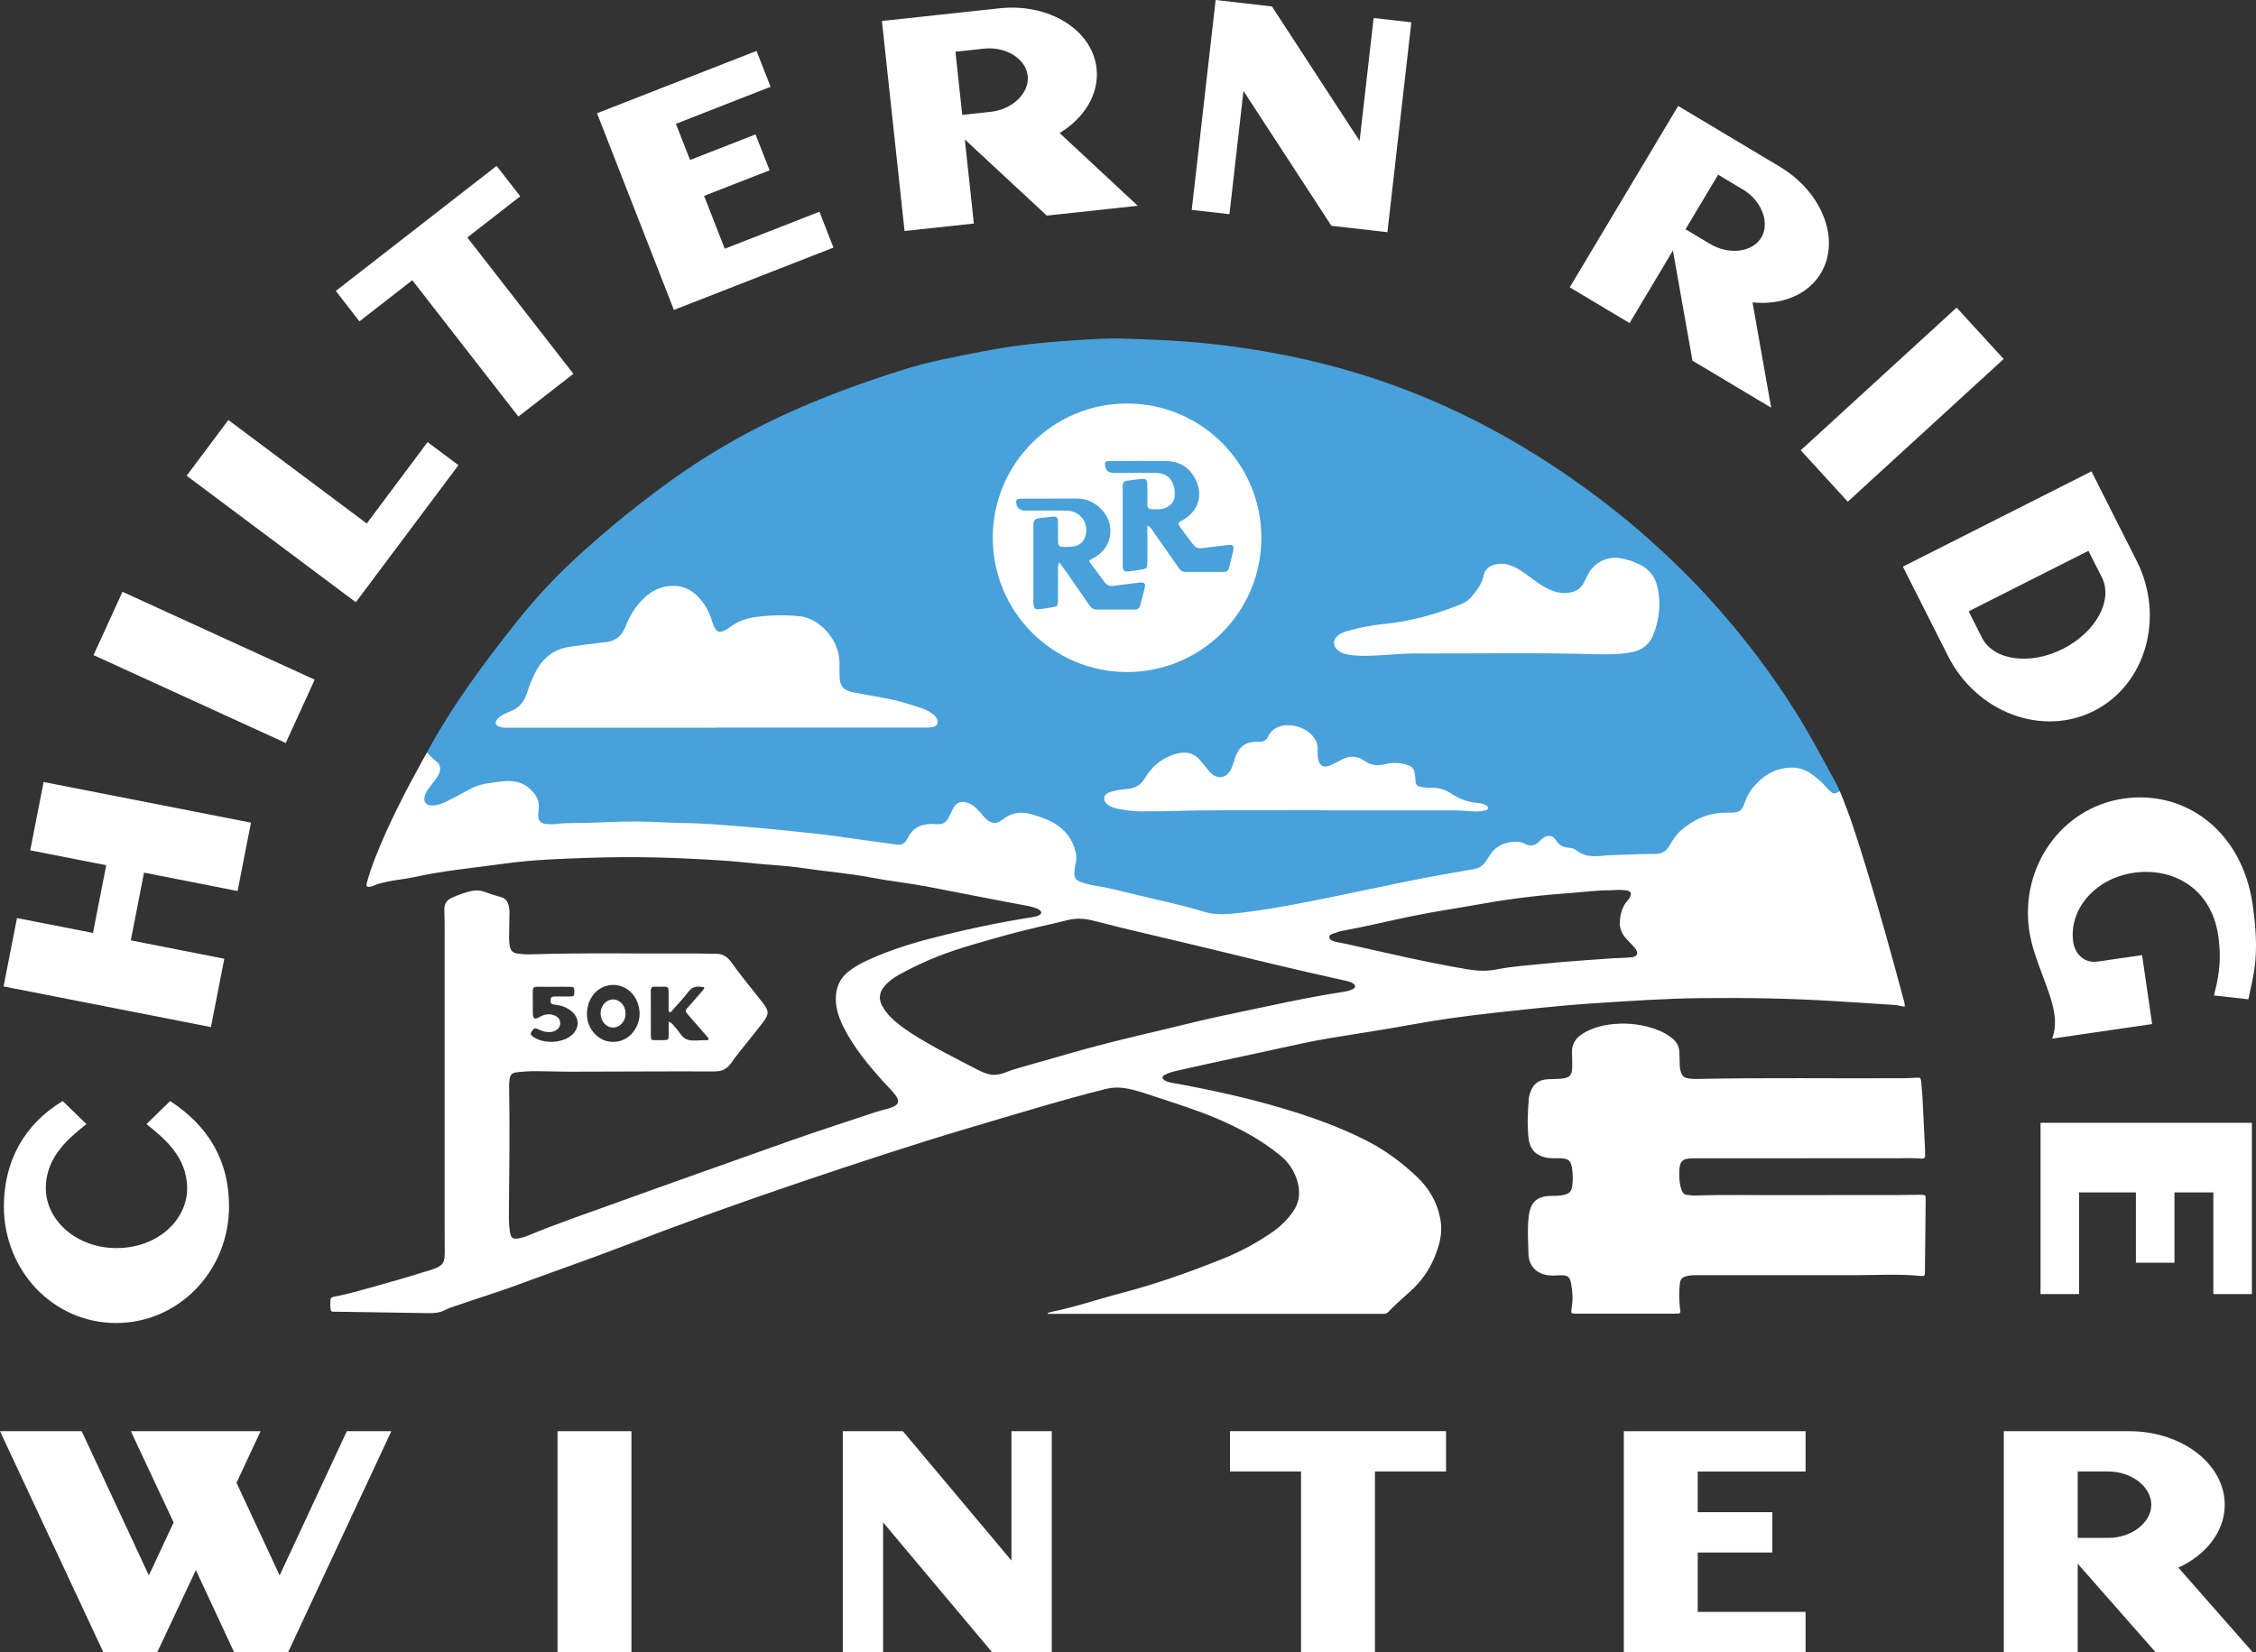 <?xml version="1.0" encoding="UTF-8"?><svg id="Layer_2" xmlns="http://www.w3.org/2000/svg" xmlns:xlink="http://www.w3.org/1999/xlink" viewBox="0 0 751.38 550.38"><rect x="0" y="0" width="751.38" height="550.38" fill="#333333" stroke="none"/><defs><style>.cls-1{fill:#010101;}.cls-1,.cls-2,.cls-3,.cls-4,.cls-5{stroke-width:0px;}.cls-6{clip-path:url(#clippath);}.cls-2{fill:none;}.cls-3{fill:#747473;}.cls-7{clip-path:url(#clippath-1);}.cls-8{clip-path:url(#clippath-3);}.cls-9{clip-path:url(#clippath-2);}.cls-4{fill:#48a1da;}.cls-5{fill:#fff;}</style><clipPath id="clippath"><rect class="cls-2" x="0" width="751.38" height="550.38"/></clipPath><clipPath id="clippath-1"><rect class="cls-2" x="1.19" width="750.19" height="440.72"/></clipPath><clipPath id="clippath-2"><rect class="cls-2" x="1.19" width="750.19" height="440.72"/></clipPath><clipPath id="clippath-3"><rect class="cls-2" x="0" width="751.38" height="550.38"/></clipPath></defs><g id="Isolation_Mode"><g class="cls-6"><g class="cls-7"><g class="cls-9"><path class="cls-5" d="M750.25,301.25c2.57,17.69.16,23.76-1.42,31.63l-11.44-1.27c1.14-4.65,2.75-10.72,1.42-19.85-2.36-16.16-15.39-22.88-28.22-21.01-12.82,1.87-21.65,12.23-20.08,23.12.54,3.62,3.43,7.12,8.1,6.45l14.83-2.15,3.34,22.96-33.32,4.86c1-2.5,1.16-5.23.77-8.08l.02.02c-1.23-8.45-6.96-18.05-8.41-28.04-3.08-21.21,10.88-40.87,31.39-43.86,20.5-3,39.47,10.74,43.02,35.23"/><polygon class="cls-5" points="750.01 374.03 750.01 431.08 737.17 431.08 737.17 397.21 724.23 397.21 724.23 420.64 711.38 420.64 711.38 397.21 692.47 397.21 692.47 431.08 679.62 431.08 679.62 374.03 750.01 374.03"/><path class="cls-5" d="M711.64,186.84c9.46,18.73,3.06,41.24-14.22,49.98-17.29,8.73-39.13.49-48.59-18.24l-15.06-29.82,62.81-31.74,15.06,29.83ZM687,216.19c11.05-5.59,16.89-16.25,13.04-23.87l-4.47-8.83-39.89,20.15,4.46,8.83c3.8,7.51,15.91,9.24,26.85,3.71"/><rect class="cls-5" x="598.37" y="123.22" width="70.39" height="23.21" transform="translate(75.17 463.13) rotate(-42.47)"/><path class="cls-5" d="M592.75,55.51c14.2,8.48,20.36,24.36,13.71,35.48-4.39,7.36-13.24,10.72-22.77,9.74l6.21,35.06v.02l-26.21-15.67-6.51-36.69-14.43,24.17-19.93-11.91,36.11-60.42s30.2,18.05,33.82,20.22M586.62,79.12c2.95-4.93.1-12.28-6.18-16.05v.03l-8.2-4.91-10.86,18.17,8.2,4.91c6.28,3.75,14.11,2.78,17.04-2.15"/><polygon class="cls-5" points="470.06 7.43 462.09 77.35 443.46 75.22 443.44 75.22 414.15 30.29 409.48 71.35 396.92 69.92 404.88 0 423.63 2.15 452.83 46.94 457.5 6 470.06 7.43"/><polygon class="cls-5" points="379 68.54 378.98 68.59 378.93 68.55 379 68.54"/><path class="cls-5" d="M378.93,68.55l-30.29,3.27-27.3-25.37,3.01,28.01-23.08,2.49-7.54-69.96s34.98-3.79,39.19-4.23c16.45-1.77,30.93,7.19,32.31,20.08.9,8.51-4.14,16.53-12.31,21.48l26.02,24.23ZM329.96,37.25c7.29-.8,12.93-6.26,12.33-11.98-.6-5.72-7.31-9.86-14.59-9.06l-9.48,1.02,2.26,21.04,9.49-1.03Z"/><polygon class="cls-5" points="272.93 70.53 277.59 82.48 224.46 103.24 224.46 103.27 198.84 37.72 251.97 16.96 256.65 28.91 225.11 41.25 229.83 53.29 251.64 44.77 256.32 56.73 234.5 65.25 241.39 82.86 272.93 70.53"/><polygon class="cls-5" points="155.64 79.1 190.97 124.53 172.66 138.77 137.32 93.35 119.71 107.06 111.84 96.92 165.4 55.26 173.27 65.39 155.66 79.1 155.64 79.1"/><polygon class="cls-5" points="152.69 154.96 118.51 200.62 62.17 158.48 76.06 139.91 122.15 174.39 142.41 147.27 152.69 154.96"/><polygon class="cls-1" points="150.27 291.91 150.27 291.93 150.24 291.95 150.27 291.91"/><polygon class="cls-5" points="118.53 200.63 118.5 200.63 118.51 200.62 118.53 200.63"/><rect class="cls-5" x="56.39" y="187.12" width="23.19" height="70.39" transform="translate(-162.47 191.71) rotate(-65.43)"/><polygon class="cls-5" points="83.59 274.04 79.13 296.82 47.97 290.69 43.56 313.25 74.71 319.38 70.25 342.14 1.19 328.6 5.66 305.82 30.97 310.78 35.38 288.22 10.07 283.26 14.53 260.5 83.59 274.04"/><path class="cls-5" d="M56.68,366.78c12.85,8.43,19.6,19.88,19.6,35.08,0,21.42-16.68,38.86-37.61,38.86S1.29,423.28,1.29,401.86c0-15.2,6.99-27.53,19.59-35.08l7.9,7.66c-5.3,4.33-13.52,10.55-13.52,21.33s10.25,19.99,23.54,19.99,23.54-8.99,23.54-19.99h-.03c0-10.77-8.22-16.98-13.53-21.33l7.9-7.66Z"/></g></g></g><polygon class="cls-5" points="43.58 476.76 57.83 507.15 49.58 524.8 27.21 476.76 0 476.76 34.4 550.35 52.41 550.35 52.39 550.35 65.23 523.03 77.96 550.35 95.97 550.35 130.34 476.76 115.51 476.76 93.14 524.8 78.77 493.95 86.79 476.76 43.58 476.76"/><rect class="cls-5" x="185.69" y="476.76" width="24.62" height="73.59"/><polygon class="cls-5" points="336.87 476.76 336.87 519.85 300.72 476.76 280.7 476.76 280.7 550.35 294.13 550.35 294.13 507.15 330.4 550.35 350.3 550.35 350.3 476.76 336.87 476.76"/><polygon class="cls-5" points="409.67 476.74 409.67 490.17 433.32 490.17 433.32 550.35 457.94 550.35 457.94 490.17 457.96 490.17 481.62 490.17 481.62 476.74 409.67 476.74"/><polygon class="cls-5" points="540.83 476.76 540.83 550.35 540.83 550.38 601.36 550.38 601.36 536.95 565.44 536.95 565.44 517.17 590.29 517.17 590.29 503.74 565.44 503.74 565.44 490.19 601.36 490.19 601.36 476.76 540.83 476.76"/><g class="cls-8"><path class="cls-5" d="M750.29,550.35h-32.39l-25.9-29.45v29.45h-24.62v-73.59h41.8c17.54,0,31.79,10.95,31.79,24.5,0,8.94-6.24,16.72-15.44,20.95l24.73,28.14h.02ZM702.14,490.17h-10.14v22.14h10.14c7.78,0,14.36-5.07,14.36-11.07s-6.59-11.07-14.36-11.07Z"/><path class="cls-4" d="M142.2,250.65c8.35-15.52,18.83-29.57,29.74-43.34,6.03-7.61,12.58-14.74,19.73-21.3,10.18-9.35,20.85-18.1,32.1-26.15,11.38-8.15,23.4-15.16,36.06-21.08,13.36-6.25,27.19-11.29,41.26-15.71,8.71-2.74,17.66-4.33,26.59-6.08,9.85-1.93,19.79-2.97,29.79-3.6,5.29-.33,10.58-.75,15.88-.61,11.05.28,22.09.8,33.09,2.11,15.9,1.9,31.53,5.1,46.83,9.8,9.89,3.05,19.55,6.75,28.97,11.05,13.38,6.1,26.1,13.36,38.26,21.61,10.36,7.03,20.24,14.66,29.56,23.04,6.88,6.18,13.47,12.64,19.66,19.48,10.47,11.57,19.95,23.93,28.27,37.16,4.78,7.6,8.94,15.55,13.27,23.4.57,1.03,1.02,2.11,1.53,3.17-1.11,1.93-2.26,2.17-3.86.69-1.78-1.64-3.35-3.49-5.27-4.99-3.58-2.78-7.48-3.35-11.66-1.76-4.56,1.74-7.86,4.86-9.69,9.44-.1.24-.18.49-.28.74-1.18,3.04-2.34,3.95-5.58,3.86-5.46-.15-10.31,1.48-14.65,4.71-1.98,1.47-3.5,3.34-4.68,5.49-1.39,2.53-3.41,3.61-6.39,3.65-5.81.08-11.63.19-17.44.67-3.04.25-6.03.07-8.63-1.87-.63-.47-1.41-.69-2.2-.8-1.95-.26-3.59-.97-4.87-2.6-1.07-1.37-2.44-1.49-3.77-.22-2.14,2.04-4.28,2.23-6.99,1.18-3.26-1.26-7.57.1-9.36,3.19-2.35,4.06-5.77,5.56-10.19,6.24-11.64,1.79-23.13,4.43-34.68,6.77-11.47,2.33-22.88,5.06-34.53,6.43-5.57.65-11.19,1.93-16.76.35-6.93-1.96-13.94-3.6-20.95-5.25-5.29-1.24-10.53-2.69-15.9-3.56-1.55-.25-3.08-.65-4.56-1.16-2.23-.77-2.91-1.71-2.98-4.05-.02-.72-.01-1.44.15-2.15,1.32-5.81-1.31-9.96-5.81-13.08-3.09-2.14-6.71-3.23-10.45-3.78-2.21-.32-4.17.54-5.87,1.8-3.69,2.75-6.17,1.32-8.45-1.43-1.14-1.37-2.29-2.71-3.97-3.42-1.82-.78-3.13-.37-4.22,1.28-.18.27-.36.55-.48.86-1.36,3.43-3.52,5.14-7.54,4.69-2.91-.32-5.47,1.09-6.96,3.9-1.23,2.31-2.88,3.3-5.74,2.82-7.93-1.35-15.92-2.37-23.9-3.34-7.14-.87-14.29-1.62-21.46-2.21-8.93-.74-17.85-1.36-26.81-1.67-4.5-.16-9.04-.46-13.51-.45-5.01,0-10.06.05-15.09.43-4.75.36-9.54.36-14.31.48-2.94.07-4.66-1.83-4.1-4.68,1.04-5.26-3.55-10.01-9.81-9.66-5.63.32-10.96,1.64-15.77,4.8-2.01,1.32-4.22,2.4-6.6,2.98-1.88.46-3.98.82-5.25-.98-1.17-1.67-.43-3.52.57-5.16.89-1.45,2.04-2.73,2.94-4.17,1.26-2.01,1.13-3.27-.61-4.85-.96-.87-1.63-1.81-1.66-3.13"/><path class="cls-5" d="M601.52,385.85c-12.44,0-24.88,0-37.32,0-4,0-4.85.85-4.9,4.81-.03,1.97.07,3.92.79,5.8.36.94.9,1.57,1.98,1.61.78.04,1.57.22,2.34.19,9.62-.33,19.25-.1,28.87-.14,12.7-.05,25.4,0,38.11-.02,2.68,0,5.37-.1,8.05-.1,1.88,0,1.94.04,1.92,1.82-.06,7.92-.15,15.85-.25,23.77-.02,1.42-.15,1.58-1.43,1.45-7.45-.73-14.92-.24-22.38-.25-17.35-.02-34.7,0-52.05,0-1.05,0-2.09-.01-3.12.23-1.93.45-2.44.89-2.66,2.84-.3,2.61-.2,5.23.05,7.85.03.26.09.52.13.77.13.73-.12,1.13-.91,1.12-.46,0-.92.01-1.37.01-10.54,0-21.08,0-31.62,0-.33,0-.66,0-.98,0-1.48-.06-1.6-.17-1.34-1.63.49-2.75.38-5.48-.11-8.2-.45-2.51-1.16-3.08-3.74-2.96-1.44.07-2.87.19-4.3-.06-3.86-.68-6.09-3.21-6.21-7.15-.11-3.93-.37-7.85.02-11.78.05-.52.08-1.05.18-1.56.78-3.99,2.84-5.73,6.89-5.88,1.44-.05,2.88.02,4.31-.26,2.31-.45,3.01-1.2,3.24-3.5.17-1.7.15-3.4-.07-5.1-.38-2.96-1.16-3.64-4.2-3.71-.59-.01-1.18.02-1.77.01-.65-.01-1.31,0-1.96-.09-3.91-.51-6.17-2.7-6.61-6.6-.49-4.44-.28-8.89.11-13.33.05-.58.23-1.16.41-1.72.94-2.98,2.75-4.39,5.9-4.58,1.5-.09,3.02-.04,4.51-.19,2.86-.29,3.59-1.14,3.62-4.05.01-1.51-.02-3.01-.09-4.52-.14-3.03,1.33-5.09,3.83-6.58,3.16-1.89,6.66-2.74,10.27-3.06,4.89-.43,9.67.19,14.28,1.92,1.79.67,3.43,1.6,4.94,2.79,1.6,1.25,2.44,2.86,2.47,4.9.02,1.38.09,2.75.11,4.12.02.86.18,1.69.46,2.5.35,1.01,1.01,1.63,2.1,1.84,1.1.22,2.21.27,3.32.24,22.78-.47,45.57-.12,68.35-.24,1.44,0,2.88-.09,4.32-.16,1.67-.08,1.72-.07,1.89,1.66.16,1.69.32,3.39.41,5.09.29,5.62.56,11.25.83,16.87.02.39.02.79.02,1.18.02,1.92.28,2.29-2.08,2.08-2.27-.2-4.58-.07-6.87-.07-10.21,0-20.43,0-30.64,0"/><path class="cls-3" d="M331.12,178.28c.02-24.13,19.62-43.71,43.86-43.56,23.85.15,43.36,19.36,43.29,43.72-.07,24.46-19.89,43.44-43.55,43.46-24.06.02-43.62-19.56-43.6-43.62"/><path class="cls-5" d="M238.67,242.41c-22.71,0-45.43,0-68.15,0-1.31,0-2.63.11-3.91-.24-1.71-.47-1.99-1.58-.75-2.87.6-.63,1.34-1.04,2.1-1.43.58-.29,1.16-.63,1.78-.83,3.32-1.08,5.01-3.59,5.98-6.75.67-2.2,1.56-4.31,2.6-6.36,2.37-4.68,6.08-7.65,11.32-8.46,3.55-.55,7.13-.95,10.7-1.42.26-.03.52-.05.78-.07,3.38-.19,5.74-1.7,7.07-4.96.97-2.35,2.07-4.68,3.62-6.73,2.46-3.26,5.43-5.94,9.54-6.82,4.41-.94,8.32.2,11.41,3.58,1.92,2.1,3.34,4.52,4.19,7.25.27.87.54,1.76.95,2.58.81,1.65,1.7,1.95,3.34,1.17.76-.37,1.51-.8,2.18-1.32,2.35-1.81,5.02-2.74,7.94-3.14,4.95-.69,9.89-.81,14.87-.33,6.66.64,13.3,7.73,13.38,15.49.01,1.57-.02,3.14.02,4.71.09,3.1,1.28,4.48,4.35,5.12,5.25,1.1,10.59,1.73,15.79,3.11,2.53.68,5.03,1.46,7.5,2.33,1.18.42,2.27,1.01,3.28,1.75.58.43,1.12.91,1.46,1.57.69,1.36.2,2.47-1.29,2.83-.63.15-1.3.19-1.95.2-2.29.02-4.58,0-6.87,0-21.08,0-42.16,0-63.24,0v.02Z"/><path class="cls-5" d="M420.11,179.14c0,24.7-20.03,44.73-44.73,44.73s-44.73-20.03-44.73-44.73,20.03-44.73,44.73-44.73,44.73,20.03,44.73,44.73"/><path class="cls-5" d="M532.05,217.95c-19.9-.61-40.64-.2-61.38-.27-3.46-.01-6.92.41-10.38.57-3.85.18-7.71.48-11.55-.25-1.18-.22-2.27-.63-3.19-1.41-1.62-1.38-1.65-3.3-.09-4.76.99-.93,2.24-1.33,3.5-1.68,4.04-1.15,8.16-1.92,12.33-2.33,8.81-.87,17.2-3.29,25.37-6.57,1.42-.57,2.58-1.43,3.58-2.63,1.74-2.07,3.34-4.14,3.9-6.9.43-2.11,1.93-3.3,4.08-3.74,2.02-.42,3.9-.09,5.74.72,1.87.82,3.54,1.98,5.16,3.19,2.26,1.68,4.49,3.4,7.09,4.55,2.34,1.03,4.75,1.44,7.27.82,1.81-.44,3.2-1.44,4.03-3.15.55-1.12,1.08-2.24,1.71-3.32,2.14-3.65,6.36-5.56,10.53-4.82,2.34.41,4.57,1.12,6.67,2.24,2.79,1.49,4.67,3.68,5.48,6.81,1.41,5.46.87,10.77-1.07,15.99-1.26,3.4-3.61,5.48-7.22,6.23-3.56.74-7.15.76-11.59.7"/><path class="cls-5" d="M441.92,269.93c-14.14,0-28.28-.11-42.42.05-6.67.07-13.34.36-20.02.29-2.43-.03-4.82-.4-7.2-.85-1.1-.21-2.16-.58-3.1-1.2-.86-.56-1.52-1.31-1.4-2.42.11-1.04.91-1.58,1.79-1.9.79-.29,1.63-.49,2.46-.64,1.09-.2,2.2-.37,3.31-.44,2.7-.17,4.68-1.41,6.07-3.73,1.97-3.29,4.67-5.79,8.25-7.28,1.35-.56,2.74-.95,4.17-1.07,2.21-.18,4.14.55,5.63,2.23,1.17,1.32,2.23,2.74,3.39,4.08,2.39,2.79,5.72,2.36,7.23-.97.62-1.36.98-2.84,1.51-4.25,1.18-3.17,3.27-4.63,6.69-4.73.33,0,.66-.04.98-.01,1.39.11,2.53-.44,3.08-1.67,2.58-5.84,11.78-4.35,15.07,0,.98,1.3,1.53,2.72,1.45,4.38-.05,1.18-.02,2.36.29,3.51.46,1.71,1.54,2.36,3.24,1.89.56-.16,1.1-.42,1.63-.68.88-.43,1.76-.87,2.62-1.35,2.65-1.48,5.31-1.48,7.78.25,2.03,1.42,4.1,1.81,6.49,1.22,2.37-.59,4.78-.7,7.18-.02,2.37.68,2.97,1.34,3.22,3.82.07.65.07,1.31.14,1.96.1.95.6,1.53,1.6,1.7,1.17.2,2.33.34,3.51.31,2.43-.07,4.7.53,6.71,1.87,2.78,1.87,5.79,3,9.14,3.22.79.05,1.56.24,2.27.6.47.23.99.5.9,1.14-.08.55-.61.63-1.05.74-2.01.48-4.04.33-6.06.17-1.37-.11-2.74-.19-4.11-.19-14.14,0-28.28,0-42.42,0"/><path class="cls-5" d="M633.82,332.3c-3.91-14.61-7.96-29.18-12.39-43.64-2.59-8.45-5.22-16.89-8.64-25.06-2.07,1.07-2.16,1.06-3.84-.64-.28-.28-.56-.55-.81-.86-1.4-1.67-3.07-3.04-4.84-4.28-1.97-1.38-4.17-2.16-6.62-2.12-5.45.07-9.6,2.69-12.94,6.77-1.29,1.58-2.14,3.42-2.82,5.36-.78,2.24-1.75,2.84-4.11,2.88-.65.01-1.31,0-1.96,0-5.78-.01-10.68,2.18-14.98,5.92-1.66,1.45-2.81,3.26-3.88,5.15-1.02,1.8-2.49,2.66-4.65,2.67-4.64.02-9.29.24-13.93.38-1.24.04-2.48.13-3.72.25-3.03.29-6.04.32-8.59-1.79-.79-.65-1.76-.83-2.76-.9-1.73-.14-3.05-.84-4.03-2.39-1.15-1.81-2.81-2.01-4.52-.74-.37.27-.7.59-1.01.93-1.43,1.56-3.06,1.9-4.95.89-.76-.41-1.57-.68-2.44-.69-3.84-.05-7.06,1.18-9.22,4.56-.42.66-.85,1.32-1.29,1.97-.99,1.5-2.34,2.32-4.16,2.63-6.96,1.2-13.93,2.41-20.86,3.81-11.42,2.31-22.8,4.79-34.23,7.05-8.42,1.66-16.85,3.13-25.39,3.97-3.08.3-6.15.29-9.15-.64-7.58-2.34-15.35-3.91-23.04-5.78-4.58-1.12-9.15-2.28-13.81-3.02-1.29-.2-2.56-.57-3.81-.96-2.16-.66-2.73-1.48-2.57-3.76.07-.98.25-1.95.46-2.91.26-1.18.22-2.32-.07-3.49-1.03-4.24-3.43-7.45-7.2-9.61-2.4-1.38-5-2.27-7.66-3.01-3.29-.92-6.35-.55-9.11,1.59-.31.24-.67.41-.99.64-1.5,1.08-2.94.87-4.34-.19-.8-.59-1.4-1.36-2.04-2.12-1.23-1.45-2.51-2.85-4.35-3.58-2.26-.89-3.97-.33-5.13,1.79-.47.86-.85,1.77-1.29,2.65-1.14,2.28-2.01,2.71-4.53,2.53-3.92-.29-7.27.7-9.19,4.52-.12.23-.27.45-.4.68-.76,1.31-1.74,1.91-3.39,1.66-5.37-.83-10.76-1.45-16.13-2.26-7.38-1.1-14.8-1.83-22.22-2.6-4.56-.47-9.11-.86-13.68-1.23-6.52-.53-13.04-1.09-19.58-1.11-.59,0-1.18-.02-1.77-.05-5.81-.26-11.61-.56-17.44-.42-5.82.14-11.64.5-17.46.49-1.64,0-3.27.06-4.89.29-1.03.15-2.09.12-3.14.07-2.33-.12-3.24-1.22-3.03-3.59.05-.59.09-1.17.16-1.76.23-2.11-.59-3.84-1.93-5.38-2.52-2.91-5.78-3.94-9.52-3.6-1.63.15-3.24.42-4.86.63-2.36.3-4.61.9-6.7,2.08-2.4,1.35-4.84,2.61-7.29,3.85-1.52.77-3.1,1.45-4.83,1.54-2.57.14-3.62-1.38-2.63-3.78.45-1.1,1.18-2.03,1.9-2.97.87-1.15,1.82-2.24,2.48-3.53.88-1.73.68-3.33-.75-4.41-1.16-.88-2.1-1.94-3.11-2.95-.39.68-.78,1.36-1.16,2.05-5.83,10.55-11.39,21.23-15.85,32.45-1.16,2.92-2.2,5.89-3.01,8.93-.31,1.17-.02,1.44,1.15,1.27.38-.06.77-.18,1.12-.34,1.38-.63,2.85-.96,4.32-1.29,2.94-.66,5.97-.86,8.9-1.51,9.99-2.22,20.17-3.13,30.28-4.54,9.4-1.31,18.91-1.63,28.39-1.94,11.65-.39,23.3-.25,34.95.37,6.27.33,12.54.65,18.79,1.37,5.72.66,11.48.79,17.19,1.66,7.63,1.16,15.33,1.72,22.93,3.18,6.17,1.19,12.43,1.83,18.6,3,11.32,2.14,22.6,4.46,33.92,6.52.83.15,1.65.43,2.45.71.42.15.85.38,1.18.67.63.54.56,1.17-.16,1.58-.81.47-1.73.61-2.63.75-11.39,1.78-22.64,4.22-33.8,7.11-7.05,1.82-13.94,4.07-20.58,7.09-2.21,1.01-4.33,2.16-6.28,3.62-3.12,2.35-4.53,5.47-4.53,9.33,0,3.44,1.12,6.57,2.64,9.57,3.4,6.72,8.18,12.46,13.17,18.02,1.4,1.56,2.96,2.97,4.17,4.69,1.29,1.85.98,2.9-1.1,3.8-.54.23-1.11.4-1.67.56-1.32.38-2.67.67-3.97,1.1-9.93,3.32-19.9,6.52-29.77,10.03-19.05,6.79-38.13,13.5-57.15,20.38-9.72,3.52-19.52,6.84-29.07,10.83-.84.35-1.73.61-2.63.78-2.23.42-2.85,0-3.18-2.24-.34-2.27-.35-4.57-.32-6.86.14-13.82.31-27.63.07-41.45-.01-.65.02-1.31.1-1.96.23-2.03.75-2.61,2.83-2.82,1.95-.2,3.92-.33,5.88-.32,3.93,0,7.85.18,11.78.17,15.97-.02,31.95-.14,47.92-.08,2.47,0,4.14-.91,5.45-2.8,1.52-2.21,3.23-4.29,4.91-6.38,1.92-2.4,3.87-4.79,5.73-7.24,2.02-2.67,1.96-3.84-.11-6.44-2.24-2.82-4.49-5.64-6.7-8.47-1.33-1.7-2.61-3.44-3.89-5.18-1.23-1.67-2.68-2.68-4.92-2.67-2.28.01-4.58-.14-6.87-.12-18.26.12-36.53-.3-54.79.29-1.43.05-2.88-.04-4.31-.22-1.84-.24-2.5-.93-2.82-2.74-.27-1.55-.21-3.13-.17-4.7.05-2.1.07-4.19.1-6.29.01-.92-.13-1.82-.4-2.71-.37-1.21-1.07-2.02-2.36-2.38-1.89-.52-3.76-1.13-5.61-1.8-1.41-.51-2.82-.58-4.25-.26-2.24.49-4.4,1.25-6.49,2.21-1.75.8-2.64,2.03-2.58,3.98.07,2.42.1,4.84.1,7.27,0,31.76,0,63.53,0,95.29,0,3.47-.02,6.94.03,10.41.07,4.98-.3,5.68-5.07,7.2-5.3,1.68-10.64,3.24-16,4.73-5.23,1.45-10.43,3.06-15.78,4.05-.83.15-1.32.5-1.25,1.42.03.33,0,.65,0,.98-.01,3.03.07,2.57,2.55,2.61,10.01.18,20.03.28,30.04.47,2,.04,3.88-.11,5.69-1.08,1.09-.58,2.3-.93,3.48-1.34,6.92-2.42,13.94-4.52,20.82-7.08,11.53-4.29,23.18-8.28,34.66-12.7,19.61-7.55,39.37-14.7,59.28-21.41,18.67-6.29,37.36-12.51,56.26-18.1,15.12-4.48,30.2-9.11,45.5-12.97,2.15-.54,4.23-.6,6.4-.25,3.25.52,6.34,1.59,9.45,2.62,7.08,2.35,14.22,4.54,21.09,7.47,7.5,3.2,14.64,7.01,21,12.18,2.93,2.38,4.98,5.39,5.95,9.04.93,3.51.59,6.85-1.62,9.91-1.86,2.58-4.04,4.81-6.65,6.61-5.24,3.63-10.82,6.65-16.73,9.02-10.95,4.38-22.04,8.33-33.46,11.32-7.91,2.07-15.66,4.75-23.7,6.37-.39.08-.75.28-1.13.42.02.07.05.14.07.21h110.58c.39,0,.79-.02,1.18,0,.7.04,1.24-.19,1.73-.71,2.33-2.49,4.94-4.68,7.45-6.98,3.32-3.05,5.94-6.63,7.7-10.79,1.76-4.14,2.97-8.39,2.13-12.99-1.02-5.62-3.74-10.33-7.84-14.2-5.06-4.79-10.61-8.91-16.86-12.08-9.15-4.65-18.75-8.04-28.57-10.93-11.82-3.48-23.84-6.07-35.95-8.26-.9-.16-1.81-.33-2.6-.84-1.01-.64-1-1.34.07-1.87,1.17-.59,2.42-.99,3.7-1.28,3.52-.77,7.02-1.58,10.54-2.35,7.16-1.56,14.33-3.08,21.49-4.65,6.52-1.43,13.03-2.9,19.62-3.99,8.91-1.47,17.85-2.78,26.73-4.42,8.7-1.6,17.44-2.82,26.22-3.79,11.51-1.28,23.02-2.57,34.59-3.33,11.95-.78,23.91-1.6,35.88-1.72,14.99-.16,29.98.09,44.95,1.04,6.33.4,12.67.78,19,1.22,1.2.08,2.39.4,3.63.61.15-1.17-.28-2.08-.53-3.01M216.75,334.11c0-1.37.03-2.75,0-4.12-.02-.9.35-1.33,1.27-1.31,1.11.02,2.22.03,3.33,0,1.03-.03,1.35.5,1.34,1.45-.03,2.03,0,4.05,0,6.08,0,.31-.05.65.23.94.55.15.79-.32,1.07-.64,1.81-2.06,3.73-4.05,5.37-6.24,1.46-1.94,3.23-1.73,5.23-1.4-.12.83-.7,1.22-1.1,1.7-1.26,1.5-2.58,2.95-3.86,4.44-1.55,1.8-1.78,1.5-.06,3.47,1.98,2.26,3.96,4.53,5.93,6.8.21.24.4.5.57.72-.25.71-.79.49-1.19.49-2.03,0-4.21.42-6.03-.21-1.77-.61-2.67-2.77-4.04-4.16-.57-.57-.92-1.42-2.11-1.74,0,1.5.01,2.85,0,4.19-.02,1.88-.03,1.89-1.82,1.92-.85.02-1.7.02-2.55,0-1.48-.05-1.54-.07-1.55-1.58-.03-3.6-.01-7.19-.01-10.79M201.41,328.6c4.62-1.67,9.54.9,11.11,5.91.92,2.95.6,5.83-1.06,8.48-1.97,3.17-5.54,4.65-9.13,3.87-3.32-.73-6.14-3.83-6.71-7.42-.09-.58-.11-1.17-.13-1.41-.03-4.53,2.32-8.13,5.92-9.43M176.99,343.74c.76-1.23,1.15-1.44,2.27-.88,1.13.57,2.28.97,3.56.95.73,0,1.43-.12,2.09-.46,1.02-.51,1.65-1.3,1.67-2.46.02-1.25-.67-2.1-1.77-2.58-1.68-.73-3.32-.51-4.9.36-1.99,1.09-2.42.84-2.45-1.49-.02-2.35.02-4.71-.01-7.06-.02-.99.35-1.43,1.37-1.41,1.89.04,3.79.01,5.69.01h0c1.76,0,3.53-.03,5.29,0,1.39.03,1.5.2,1.49,1.65-.01,1.42-.1,1.54-1.57,1.57-1.63.03-3.27.02-4.9.01-.8,0-1.41.1-1.42,1.14-.02,1.21.1,1.45,1.38,1.58,2,.21,3.83.81,5.42,2.07,2.92,2.32,2.93,5.84.05,8.21-3.16,2.6-9.18,2.84-12.56.48-.57-.4-1.28-.74-.69-1.7M450.54,329.5c-1,.5-2.1.76-3.2.92-12.89,1.95-25.58,4.92-38.33,7.54-7.88,1.62-15.68,3.65-23.51,5.5-9.23,2.18-18.47,4.37-27.6,6.98-6.36,1.82-12.72,3.62-19.07,5.45-1.32.38-2.61.86-3.9,1.34-1.24.46-2.49.8-4.06.82-1.85-.08-3.73-.9-5.52-1.83-7.37-3.84-14.84-7.51-21.83-12.04-2.31-1.5-4.55-3.09-6.54-5.01-1.28-1.24-2.35-2.62-3.2-4.2-1.24-2.32-.86-4.43.75-6.38,1.39-1.69,3.16-2.94,5.07-3.98,4.2-2.3,8.5-4.37,12.96-6.1,7.46-2.9,15.18-4.92,22.87-7.09,6.68-1.88,13.49-3.25,20.22-4.93,2.91-.72,5.74-.51,8.54.21,12.04,3.13,24.18,5.83,36.26,8.76,15.65,3.8,31.28,7.65,47.01,11.08,1.08.24,2.2.41,3.16,1.03.97.63.96,1.4-.07,1.92M543.19,318.91c-2.14.22-4.31.18-6.46.34-7.17.56-14.36.93-21.52,1.69-5.66.6-11.34.91-16.95,2.02-3.17.63-6.36.46-9.56-.08-13.69-2.28-27.18-5.54-40.72-8.53-.96-.21-1.93-.34-2.89-.56-.57-.13-1.14-.32-1.65-.59-.95-.5-1.01-1.71.15-2.04,1.13-.32,2.21-.87,3.36-1.07,7.86-1.4,15.61-3.33,23.43-4.93,7.89-1.61,15.86-2.75,23.78-4.18,10.12-1.83,20.33-2.91,30.58-3.64,3.72-.27,7.42-.79,11.16-.76,1.83-.08,3.66-.26,5.49-.02,1.84.24,2.24,1.02,1.29,2.63-.17.28-.36.55-.58.79-1.76,1.94-2.41,4.32-2.6,6.85-.17,2.13.52,4.01,1.91,5.61.99,1.14,2.1,2.17,3.06,3.32,1.42,1.71.95,2.94-1.26,3.16"/><path class="cls-4" d="M352.82,187.4c-.59,1.03-.44,1.76-.44,2.45-.02,3.34,0,6.68-.02,10.02-.01,2.05-.13,2.15-2.17,2.48-1.29.21-2.58.43-3.88.58-1.57.19-1.98-.18-2.12-1.78-.03-.39-.02-.79-.02-1.18,0-8.05,0-16.11,0-24.16,0-2.8.17-2.97,2.92-3.32,1.1-.14,2.21-.26,3.32-.37,1.5-.15,1.92.18,1.95,1.68.05,1.96,0,3.93.02,5.89.02,2.34.22,2.53,2.63,2.52.98,0,1.96,0,2.93-.24,1.97-.5,3.16-1.73,3.65-3.7,1.05-4.21-1.88-8.09-6.31-8.18-4.06-.08-8.12-.01-12.17-.01-.59,0-1.18.01-1.77,0-1.85-.04-2.86-1.09-2.89-2.92,0-.55.25-.88.76-.97.45-.08.91-.09,1.37-.09,5.96,0,11.91.01,17.87-.03,3.58-.02,6.45,1.36,8.79,4.03,4.36,4.99,3.06,12.45-2.75,15.62-.17.09-.35.17-.53.26-1.36.72-1.4.81-.52,1.99,1.44,1.94,2.95,3.84,4.34,5.83.82,1.17,1.84,1.54,3.21,1.35,2.65-.37,5.32-.68,7.98-1.02.39-.05.78-.12,1.17-.11.98.03,1.32.38,1.19,1.35-.09.71-.31,1.4-.48,2.1-.34,1.33-.72,2.65-1.02,4-.23,1.05-.8,1.59-1.9,1.59-4.25,0-8.51-.02-12.76,0-1.13,0-1.79-.62-2.37-1.48-2.45-3.56-4.91-7.11-7.38-10.65-.78-1.12-1.59-2.2-2.58-3.56"/><path class="cls-4" d="M382.15,175.04c0,1.53,0,2.77,0,4,0,2.82.03,5.63-.02,8.45-.03,1.77-.27,1.99-2.01,2.25-1.42.21-2.85.45-4.27.61-1.38.15-1.78-.21-1.9-1.56-.04-.46-.02-.92-.02-1.37,0-8.12,0-16.24,0-24.36,0-.39.02-.79,0-1.18-.03-1,.39-1.62,1.43-1.75,1.69-.2,3.37-.47,5.07-.61,1.18-.1,1.61.32,1.67,1.65.08,1.83.03,3.67.04,5.5,0,.59.01,1.18.04,1.77.04.68.4,1.12,1.09,1.16,1.7.1,3.41.22,5.03-.48,1.77-.76,2.83-2.07,2.95-4.04.07-1.12,0-2.22-.35-3.3-.93-2.82-2.76-4.2-5.9-4.24-3.8-.05-7.6-.01-11.39-.01-.85,0-1.7,0-2.55,0-2.04-.03-2.8-.74-3.04-2.76-.07-.62.11-1.04.76-1.13.39-.06.78-.07,1.17-.07,6.09,0,12.18-.05,18.27,0,4.1.03,7.4,1.73,9.5,5.28,3.34,5.64,1.54,11.37-3.69,14.34-.23.13-.47.23-.69.37-.99.63-1.08.9-.39,1.88,1.05,1.5,2.17,2.95,3.27,4.42,2.28,3.05,2.28,3.04,6.01,2.53,2.27-.31,4.54-.58,6.82-.84,1.53-.18,2.01.27,1.71,1.73-.41,1.99-.95,3.95-1.43,5.92-.22.9-.8,1.31-1.7,1.31-4.32,0-8.64,0-12.96,0-1.15,0-1.72-.81-2.29-1.62-2.85-4.08-5.7-8.16-8.56-12.23-.36-.51-.61-1.15-1.68-1.58"/><path class="cls-5" d="M208.35,337.61c0,2.59-1.86,4.68-4.16,4.68s-4.16-2.1-4.16-4.68,1.86-4.68,4.16-4.68,4.16,2.1,4.16,4.68"/></g></g></svg>